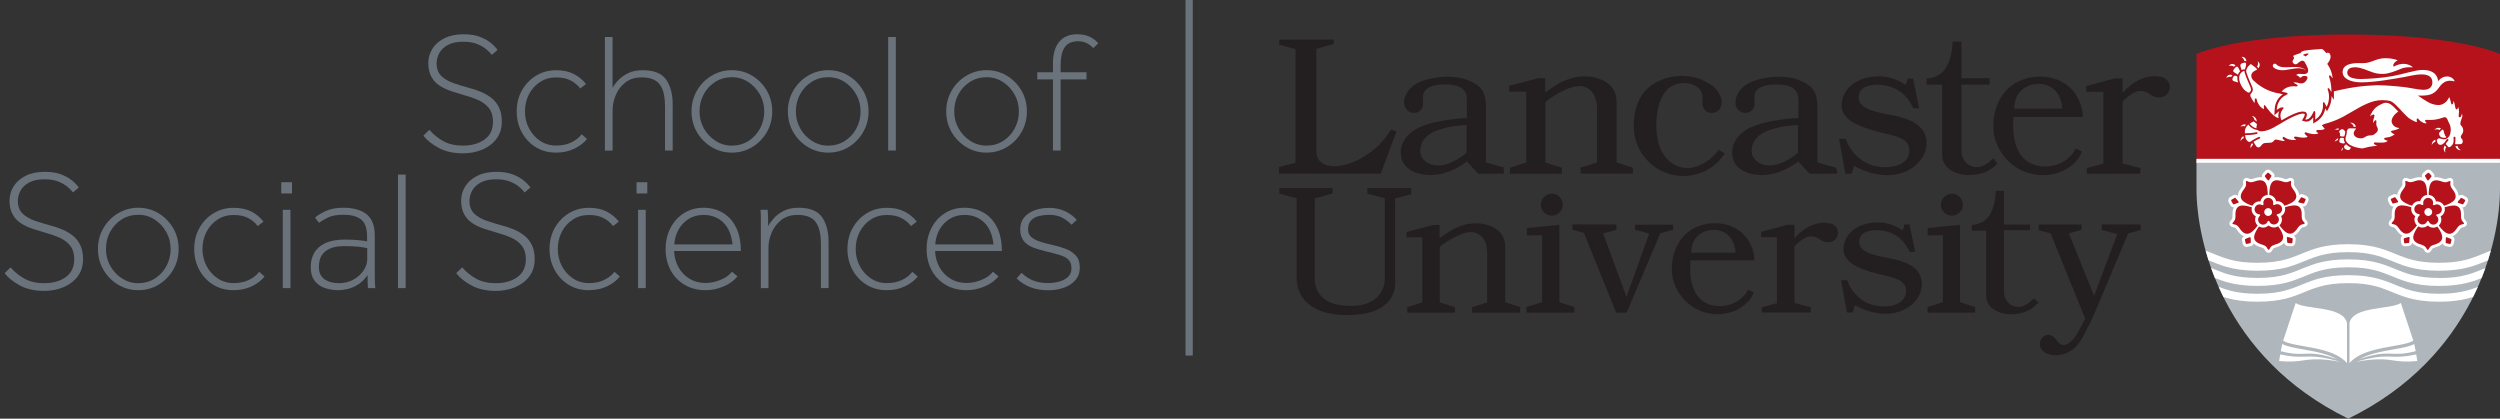 <?xml version="1.0" encoding="UTF-8"?>
<svg id="Layer_1" xmlns="http://www.w3.org/2000/svg" version="1.1" xmlns:xlink="http://www.w3.org/1999/xlink" viewBox="0 0 639.86 107.15">
  <rect x="0" y="0" width="639.86" height="107.15" fill="#333333" stroke="none"/>
  <!-- Generator: Adobe Illustrator 29.6.0, SVG Export Plug-In . SVG Version: 2.1.1 Build 207)  -->
  <defs>
    <style>
      .st0 {
        fill: #231f20;
      }

      .st1 {
        fill: #fff;
      }

      .st2 {
        fill: #b0b7bc;
      }

      .st3 {
        fill: #6a737b;
      }

      .st4, .st5 {
        fill: none;
      }

      .st6 {
        fill: #b5121b;
      }

      .st5 {
        stroke: #6a737b;
        stroke-width: 1.85px;
      }

      .st7 {
        clip-path: url(#clippath);
      }
    </style>
    <clipPath id="clippath">
      <rect class="st4" x="327.35" y="8.83" width="312.51" height="98.32"/>
    </clipPath>
  </defs>
  <line class="st5" x1="304.35" x2="304.35" y2="91"/>
  <path class="st3" d="M108.37,34.7l1.52-1.48c.99,1.16,2.18,2.13,3.57,2.9,1.39.77,3.06,1.15,5.01,1.15,2.24,0,4.08-.52,5.53-1.55,1.45-1.03,2.18-2.56,2.18-4.6,0-1.45-.36-2.61-1.07-3.49-.71-.87-1.63-1.55-2.77-2.05-1.13-.49-2.31-.9-3.53-1.22-1.1-.32-2.2-.66-3.29-1.02-1.09-.36-2.08-.83-2.96-1.39-.89-.57-1.6-1.32-2.13-2.27-.54-.94-.81-2.13-.81-3.55,0-1.34.36-2.56,1.07-3.68.71-1.12,1.74-2.01,3.09-2.68,1.35-.67,2.97-1,4.86-1,1.66,0,3.05.22,4.18.65,1.13.44,2.07.96,2.81,1.57.74.61,1.31,1.21,1.72,1.79l-1.48,1.26c-.35-.46-.83-.95-1.44-1.46-.61-.51-1.39-.95-2.33-1.33-.95-.38-2.13-.57-3.55-.57-1.6,0-2.9.27-3.9.81-1,.54-1.74,1.23-2.2,2.07-.46.84-.7,1.73-.7,2.66,0,1.39.41,2.48,1.22,3.25s1.85,1.37,3.12,1.81c1.26.44,2.55.83,3.86,1.18,1.02.26,2.03.6,3.03,1,1,.41,1.92.93,2.74,1.57.83.64,1.49,1.45,1.98,2.44.49.99.74,2.21.74,3.66,0,1.69-.44,3.13-1.33,4.34-.89,1.21-2.08,2.13-3.59,2.79-1.51.65-3.2.98-5.05.98-2.44,0-4.52-.47-6.25-1.42-1.73-.94-3.01-1.98-3.86-3.12Z"/>
  <g>
    <path class="st3" d="M148.85,34.35l1.39,1.22c-.81,1.02-1.91,1.85-3.29,2.51-1.38.65-2.93.98-4.64.98-1.95,0-3.67-.46-5.18-1.39-1.51-.93-2.7-2.19-3.57-3.79-.87-1.6-1.31-3.38-1.31-5.36s.44-3.8,1.33-5.38c.89-1.58,2.09-2.84,3.62-3.77,1.53-.93,3.23-1.39,5.12-1.39,1.77,0,3.27.31,4.51.94s2.29,1.49,3.16,2.59l-1.48,1.13c-.67-.87-1.5-1.56-2.5-2.07-1-.51-2.23-.76-3.68-.76-1.54,0-2.91.39-4.12,1.18s-2.15,1.84-2.83,3.16c-.68,1.32-1.02,2.78-1.02,4.38s.35,3.01,1.04,4.34c.7,1.32,1.65,2.38,2.85,3.18,1.21.8,2.56,1.2,4.07,1.2s2.74-.26,3.86-.78c1.12-.52,2.01-1.22,2.68-2.09Z"/>
    <path class="st3" d="M154.82,38.53V9.47h1.96v13.03c.32-.61.8-1.26,1.46-1.96.65-.7,1.49-1.3,2.51-1.81,1.02-.51,2.27-.76,3.75-.76,2.85,0,4.84.79,5.97,2.37,1.13,1.58,1.7,3.73,1.7,6.43v11.76h-1.96v-11.11c0-2-.23-3.56-.7-4.66-.47-1.1-1.14-1.87-2.03-2.31-.89-.44-1.97-.65-3.25-.65-1.68,0-3.08.44-4.18,1.31-1.1.87-1.93,1.95-2.46,3.25s-.8,2.58-.8,3.86v10.33h-1.96Z"/>
    <path class="st3" d="M187.32,39.06c-1.89,0-3.62-.47-5.19-1.42-1.57-.94-2.82-2.21-3.75-3.81-.93-1.6-1.39-3.37-1.39-5.32s.46-3.72,1.39-5.32c.93-1.6,2.18-2.87,3.75-3.81,1.57-.94,3.3-1.42,5.19-1.42s3.65.47,5.21,1.42c1.55.94,2.8,2.22,3.73,3.81.93,1.6,1.39,3.37,1.39,5.32s-.46,3.72-1.39,5.32c-.93,1.6-2.17,2.87-3.73,3.81-1.55.94-3.29,1.42-5.21,1.42ZM187.32,37.27c1.57,0,2.98-.39,4.23-1.18,1.25-.78,2.24-1.84,2.96-3.18.73-1.34,1.09-2.8,1.09-4.4s-.37-3.01-1.11-4.33-1.74-2.39-2.99-3.2c-1.25-.81-2.64-1.22-4.18-1.22s-2.98.39-4.23,1.18c-1.25.78-2.24,1.84-2.96,3.16-.73,1.32-1.09,2.8-1.09,4.42s.37,3.01,1.11,4.34c.74,1.32,1.74,2.39,3.01,3.2,1.26.81,2.65,1.22,4.16,1.22Z"/>
    <path class="st3" d="M211.98,39.06c-1.89,0-3.62-.47-5.19-1.42-1.57-.94-2.82-2.21-3.75-3.81-.93-1.6-1.39-3.37-1.39-5.32s.46-3.72,1.39-5.32c.93-1.6,2.18-2.87,3.75-3.81,1.57-.94,3.3-1.42,5.19-1.42s3.65.47,5.21,1.42c1.55.94,2.79,2.22,3.72,3.81.93,1.6,1.39,3.37,1.39,5.32s-.46,3.72-1.39,5.32c-.93,1.6-2.17,2.87-3.72,3.81-1.55.94-3.29,1.42-5.21,1.42ZM211.98,37.27c1.57,0,2.98-.39,4.23-1.18,1.25-.78,2.24-1.84,2.96-3.18.73-1.34,1.09-2.8,1.09-4.4s-.37-3.01-1.11-4.33c-.74-1.32-1.74-2.39-2.99-3.2-1.25-.81-2.64-1.22-4.18-1.22s-2.98.39-4.23,1.18c-1.25.78-2.24,1.84-2.96,3.16-.73,1.32-1.09,2.8-1.09,4.42s.37,3.01,1.11,4.34c.74,1.32,1.74,2.39,3.01,3.2,1.26.81,2.65,1.22,4.16,1.22Z"/>
    <path class="st3" d="M227.32,38.53V9.47h1.96v29.06h-1.96Z"/>
    <path class="st3" d="M252.5,39.06c-1.89,0-3.62-.47-5.18-1.42-1.57-.94-2.82-2.21-3.75-3.81-.93-1.6-1.39-3.37-1.39-5.32s.46-3.72,1.39-5.32c.93-1.6,2.18-2.87,3.75-3.81,1.57-.94,3.3-1.42,5.18-1.42s3.65.47,5.21,1.42c1.55.94,2.8,2.22,3.73,3.81.93,1.6,1.39,3.37,1.39,5.32s-.46,3.72-1.39,5.32c-.93,1.6-2.17,2.87-3.73,3.81-1.55.94-3.29,1.42-5.21,1.42ZM252.5,37.27c1.57,0,2.98-.39,4.23-1.18s2.24-1.84,2.96-3.18c.73-1.34,1.09-2.8,1.09-4.4s-.37-3.01-1.11-4.33c-.74-1.32-1.74-2.39-2.98-3.2-1.25-.81-2.64-1.22-4.18-1.22s-2.98.39-4.23,1.18-2.24,1.84-2.96,3.16c-.73,1.32-1.09,2.8-1.09,4.42s.37,3.01,1.11,4.34c.74,1.32,1.74,2.39,3.01,3.2,1.26.81,2.65,1.22,4.16,1.22Z"/>
    <path class="st3" d="M269.5,38.53v-18.21h-4.01v-1.83h4.01v-2.31c0-2.38.54-4.21,1.61-5.49,1.07-1.28,2.6-1.92,4.57-1.92,1.28,0,2.36.22,3.25.65.89.44,1.61.99,2.16,1.66l-1.26,1.22c-.61-.61-1.22-1.05-1.83-1.33-.61-.28-1.32-.41-2.13-.41s-1.6.17-2.27.52c-.67.35-1.19.98-1.57,1.9-.38.92-.57,2.24-.57,3.99v1.52h6.62v1.83h-6.62v18.21h-1.96Z"/>
  </g>
  <path class="st3" d="M1.19,69.91l1.52-1.48c.99,1.16,2.18,2.13,3.57,2.9,1.39.77,3.06,1.15,5.01,1.15,2.24,0,4.08-.52,5.53-1.55,1.45-1.03,2.18-2.56,2.18-4.6,0-1.45-.36-2.61-1.07-3.49-.71-.87-1.63-1.55-2.77-2.05-1.13-.49-2.31-.9-3.53-1.22-1.1-.32-2.2-.66-3.29-1.02-1.09-.36-2.08-.83-2.96-1.39-.89-.57-1.6-1.32-2.13-2.27-.54-.94-.81-2.13-.81-3.55,0-1.34.36-2.56,1.07-3.68.71-1.12,1.74-2.01,3.09-2.68,1.35-.67,2.97-1,4.86-1,1.66,0,3.05.22,4.18.65,1.13.44,2.07.96,2.81,1.57.74.61,1.31,1.21,1.72,1.79l-1.48,1.26c-.35-.46-.83-.95-1.44-1.46-.61-.51-1.39-.95-2.33-1.33-.95-.38-2.13-.57-3.55-.57-1.6,0-2.9.27-3.9.81-1,.54-1.74,1.23-2.2,2.07-.46.84-.7,1.73-.7,2.66,0,1.39.41,2.48,1.22,3.25s1.85,1.37,3.12,1.81c1.26.44,2.55.83,3.86,1.18,1.02.26,2.03.6,3.03,1,1,.41,1.92.93,2.74,1.57.83.64,1.49,1.45,1.98,2.44.49.99.74,2.21.74,3.66,0,1.69-.44,3.13-1.33,4.34s-2.08,2.13-3.59,2.79c-1.51.65-3.2.98-5.05.98-2.44,0-4.52-.47-6.25-1.42-1.73-.94-3.01-1.98-3.86-3.12Z"/>
  <g>
    <path class="st3" d="M35.39,74.27c-1.89,0-3.62-.47-5.18-1.42-1.57-.94-2.82-2.21-3.75-3.81-.93-1.6-1.39-3.37-1.39-5.32s.46-3.72,1.39-5.32c.93-1.6,2.18-2.87,3.75-3.81,1.57-.94,3.3-1.42,5.18-1.42s3.65.47,5.21,1.42c1.55.94,2.79,2.22,3.73,3.81.93,1.6,1.39,3.37,1.39,5.32s-.46,3.72-1.39,5.32c-.93,1.6-2.17,2.87-3.73,3.81-1.55.94-3.29,1.42-5.21,1.42ZM35.39,72.48c1.57,0,2.98-.39,4.23-1.18,1.25-.78,2.24-1.84,2.96-3.18.73-1.33,1.09-2.8,1.09-4.4s-.37-3.01-1.11-4.33-1.74-2.39-2.98-3.2c-1.25-.81-2.64-1.22-4.18-1.22s-2.98.39-4.23,1.18c-1.25.78-2.24,1.84-2.96,3.16-.73,1.32-1.09,2.8-1.09,4.42s.37,3.01,1.11,4.34c.74,1.32,1.74,2.39,3.01,3.2s2.65,1.22,4.16,1.22Z"/>
    <path class="st3" d="M66.32,69.56l1.39,1.22c-.81,1.02-1.91,1.85-3.29,2.51-1.38.65-2.93.98-4.64.98-1.95,0-3.68-.46-5.19-1.39-1.51-.93-2.7-2.19-3.57-3.79-.87-1.6-1.31-3.38-1.31-5.36s.44-3.8,1.33-5.38c.88-1.58,2.09-2.84,3.62-3.77,1.52-.93,3.23-1.39,5.12-1.39,1.77,0,3.27.31,4.51.94,1.23.62,2.29,1.49,3.16,2.59l-1.48,1.13c-.67-.87-1.5-1.56-2.5-2.07-1-.51-2.23-.76-3.68-.76-1.54,0-2.91.39-4.12,1.18-1.21.78-2.15,1.84-2.83,3.16-.68,1.32-1.02,2.78-1.02,4.38s.35,3.01,1.05,4.34c.7,1.32,1.65,2.38,2.85,3.18,1.21.8,2.56,1.2,4.07,1.2s2.74-.26,3.86-.79c1.12-.52,2.01-1.22,2.68-2.09Z"/>
    <path class="st3" d="M71.99,49.52v-2.88h2.74v2.88h-2.74ZM72.38,73.74v-20.04h1.96v20.04h-1.96Z"/>
    <path class="st3" d="M96.04,73.74h-1.87c-.03-.41-.05-.86-.07-1.37s-.02-1.17-.02-1.98c-.7,1.02-1.48,1.81-2.35,2.37-.87.57-1.76.96-2.66,1.18-.9.22-1.73.33-2.48.33-1.1,0-2.2-.17-3.29-.5-1.09-.33-1.99-.94-2.7-1.81-.71-.87-1.07-2.09-1.07-3.66,0-1.31.29-2.48.87-3.53s1.51-1.88,2.79-2.51c1.28-.62,2.96-.94,5.05-.94,1.22,0,2.31.04,3.27.13.96.09,1.77.19,2.44.31v-1.13c0-2.21-.52-3.7-1.57-4.49s-2.56-1.18-4.53-1.18c-1.66,0-2.97.24-3.94.72-.97.48-1.72.94-2.24,1.37l-1.04-1.35c.55-.52,1.44-1.07,2.68-1.66,1.23-.58,2.74-.87,4.51-.87,2.58,0,4.58.55,5.99,1.66,1.41,1.1,2.11,2.93,2.11,5.49v10.87c0,.51.01.95.04,1.33l.09,1.22ZM93.99,66.34v-2.83c-.61-.14-1.37-.27-2.29-.37-.91-.1-2.08-.15-3.51-.15s-2.66.18-3.53.54c-.87.36-1.53.82-1.98,1.37s-.74,1.13-.87,1.74c-.13.61-.2,1.16-.2,1.66,0,1.45.49,2.51,1.46,3.18.97.67,2.21,1,3.73,1,1.34,0,2.54-.3,3.62-.89,1.07-.59,1.94-1.36,2.59-2.31.65-.94.98-1.92.98-2.94Z"/>
    <path class="st3" d="M101.87,73.74v-29.06h1.96v29.06h-1.96Z"/>
    <path class="st3" d="M116.78,69.91l1.52-1.48c.99,1.16,2.18,2.13,3.57,2.9,1.39.77,3.06,1.15,5.01,1.15,2.24,0,4.08-.52,5.53-1.55,1.45-1.03,2.18-2.56,2.18-4.6,0-1.45-.36-2.61-1.07-3.49-.71-.87-1.63-1.55-2.77-2.05-1.13-.49-2.31-.9-3.53-1.22-1.1-.32-2.2-.66-3.29-1.02-1.09-.36-2.08-.83-2.96-1.39-.89-.57-1.6-1.32-2.13-2.27-.54-.94-.81-2.13-.81-3.55,0-1.34.36-2.56,1.07-3.68.71-1.12,1.74-2.01,3.09-2.68,1.35-.67,2.97-1,4.86-1,1.66,0,3.05.22,4.18.65,1.13.44,2.07.96,2.81,1.57.74.61,1.31,1.21,1.72,1.79l-1.48,1.26c-.35-.46-.83-.95-1.44-1.46-.61-.51-1.39-.95-2.33-1.33-.95-.38-2.13-.57-3.55-.57-1.6,0-2.9.27-3.9.81-1,.54-1.74,1.23-2.2,2.07-.46.84-.7,1.73-.7,2.66,0,1.39.41,2.48,1.22,3.25s1.85,1.37,3.12,1.81c1.26.44,2.55.83,3.86,1.18,1.02.26,2.03.6,3.03,1,1,.41,1.92.93,2.74,1.57.83.64,1.49,1.45,1.98,2.44.49.99.74,2.21.74,3.66,0,1.69-.44,3.13-1.33,4.34s-2.08,2.13-3.59,2.79c-1.51.65-3.2.98-5.05.98-2.44,0-4.52-.47-6.25-1.42-1.73-.94-3.01-1.98-3.86-3.12Z"/>
  </g>
  <g>
    <path class="st3" d="M157.25,69.56l1.39,1.22c-.81,1.02-1.91,1.85-3.29,2.51-1.38.65-2.93.98-4.64.98-1.95,0-3.67-.46-5.18-1.39-1.51-.93-2.7-2.19-3.57-3.79-.87-1.6-1.31-3.38-1.31-5.36s.44-3.8,1.33-5.38c.89-1.58,2.09-2.84,3.62-3.77,1.53-.93,3.23-1.39,5.12-1.39,1.77,0,3.27.31,4.51.94s2.29,1.49,3.16,2.59l-1.48,1.13c-.67-.87-1.5-1.56-2.5-2.07-1-.51-2.23-.76-3.68-.76-1.54,0-2.91.39-4.12,1.18s-2.15,1.84-2.83,3.16c-.68,1.32-1.02,2.78-1.02,4.38s.35,3.01,1.04,4.34c.7,1.32,1.65,2.38,2.85,3.18,1.21.8,2.56,1.2,4.07,1.2s2.74-.26,3.86-.79c1.12-.52,2.01-1.22,2.68-2.09Z"/>
    <path class="st3" d="M162.92,49.52v-2.88h2.75v2.88h-2.75ZM163.31,73.74v-20.04h1.96v20.04h-1.96Z"/>
    <path class="st3" d="M187.36,69.56l1.39,1.18c-.87,1.08-2.05,1.93-3.55,2.57s-3.03.96-4.6.96c-1.98,0-3.74-.44-5.29-1.33s-2.77-2.13-3.64-3.73c-.87-1.6-1.31-3.43-1.31-5.49,0-1.95.41-3.72,1.22-5.32.81-1.6,1.95-2.87,3.42-3.81,1.47-.94,3.14-1.42,5.03-1.42s3.47.42,4.92,1.26c1.45.84,2.59,2.08,3.42,3.73.83,1.64,1.24,3.67,1.24,6.08h-17.08c.06,1.51.43,2.88,1.11,4.12s1.62,2.22,2.81,2.96c1.19.74,2.57,1.11,4.14,1.11,1.25,0,2.52-.26,3.81-.79,1.29-.52,2.27-1.22,2.94-2.09ZM172.59,62.55h14.9c-.26-2.44-1.05-4.31-2.37-5.6-1.32-1.29-3.01-1.94-5.08-1.94-1.42,0-2.68.34-3.77,1.02-1.09.68-1.95,1.59-2.59,2.72-.64,1.13-1,2.4-1.09,3.79Z"/>
    <path class="st3" d="M194.73,73.74v-18.3c0-.52-.03-1.1-.09-1.74h1.83c.06.64.09,1.21.11,1.72s.02,1.33.02,2.46c.32-.61.8-1.28,1.44-2,.64-.73,1.48-1.36,2.53-1.9,1.04-.54,2.32-.81,3.83-.81,2.85,0,4.84.79,5.97,2.37,1.13,1.58,1.7,3.73,1.7,6.43v11.76h-1.96v-11.11c0-2-.23-3.56-.7-4.66-.46-1.1-1.14-1.87-2.03-2.31-.89-.44-1.97-.65-3.25-.65-1.69,0-3.08.44-4.18,1.31-1.1.87-1.92,1.95-2.46,3.25-.54,1.29-.81,2.58-.81,3.86v10.33h-1.96Z"/>
    <path class="st3" d="M233.5,69.56l1.39,1.22c-.81,1.02-1.91,1.85-3.29,2.51-1.38.65-2.93.98-4.64.98-1.95,0-3.67-.46-5.18-1.39-1.51-.93-2.7-2.19-3.57-3.79-.87-1.6-1.31-3.38-1.31-5.36s.44-3.8,1.33-5.38c.89-1.58,2.09-2.84,3.62-3.77,1.53-.93,3.23-1.39,5.12-1.39,1.77,0,3.27.31,4.51.94s2.29,1.49,3.16,2.59l-1.48,1.13c-.67-.87-1.5-1.56-2.5-2.07-1-.51-2.23-.76-3.68-.76-1.54,0-2.91.39-4.12,1.18s-2.15,1.84-2.83,3.16c-.68,1.32-1.02,2.78-1.02,4.38s.35,3.01,1.04,4.34c.7,1.32,1.65,2.38,2.85,3.18,1.21.8,2.56,1.2,4.07,1.2s2.74-.26,3.86-.79c1.12-.52,2.01-1.22,2.68-2.09Z"/>
  </g>
  <g>
    <path class="st3" d="M254.16,69.56l1.39,1.18c-.87,1.08-2.05,1.93-3.55,2.57s-3.03.96-4.6.96c-1.98,0-3.74-.44-5.29-1.33s-2.77-2.13-3.64-3.73c-.87-1.6-1.31-3.43-1.31-5.49,0-1.95.41-3.72,1.22-5.32.81-1.6,1.95-2.87,3.42-3.81,1.47-.94,3.14-1.42,5.03-1.42s3.47.42,4.92,1.26c1.45.84,2.59,2.08,3.42,3.73.83,1.64,1.24,3.67,1.24,6.08h-17.08c.06,1.51.43,2.88,1.11,4.12s1.62,2.22,2.81,2.96c1.19.74,2.57,1.11,4.14,1.11,1.25,0,2.52-.26,3.81-.79,1.29-.52,2.27-1.22,2.94-2.09ZM239.38,62.55h14.9c-.26-2.44-1.05-4.31-2.37-5.6-1.32-1.29-3.01-1.94-5.08-1.94-1.42,0-2.68.34-3.77,1.02-1.09.68-1.95,1.59-2.59,2.72-.64,1.13-1,2.4-1.09,3.79Z"/>
    <path class="st3" d="M260.21,71.22l1.26-1.39c.84.84,1.81,1.49,2.9,1.94s2.38.68,3.86.68c1.07,0,2.07-.14,2.98-.41s1.65-.69,2.2-1.24.83-1.25.83-2.09c0-.99-.25-1.74-.76-2.24-.51-.51-1.27-.92-2.29-1.22-1.02-.3-2.27-.63-3.75-.98-1.22-.29-2.3-.63-3.25-1.02-.94-.39-1.69-.95-2.24-1.68s-.83-1.7-.83-2.92.35-2.24,1.05-3.05c.7-.81,1.6-1.42,2.72-1.81s2.32-.59,3.6-.59c1.54,0,2.92.29,4.14.87,1.22.58,2.21,1.32,2.96,2.22l-1.35,1.22c-.7-.75-1.5-1.36-2.42-1.83-.91-.46-2.01-.7-3.29-.7-.84,0-1.68.09-2.51.28-.83.19-1.52.55-2.07,1.09-.55.54-.83,1.33-.83,2.38,0,.84.3,1.51.91,2,.61.49,1.39.89,2.35,1.18.96.29,1.95.55,2.96.78,1.1.23,2.19.54,3.27.94,1.07.39,1.97.96,2.68,1.7.71.74,1.07,1.78,1.07,3.12s-.39,2.44-1.18,3.31c-.78.87-1.79,1.51-3.01,1.92-1.22.41-2.48.61-3.79.61-1.86,0-3.46-.28-4.79-.83-1.34-.55-2.47-1.29-3.4-2.22Z"/>
  </g>
  <g class="st7">
    <path class="st2" d="M639.86,41.18v7.21c0,13.38-6.57,43-38.84,58.76-32.27-15.77-38.84-45.38-38.84-58.76v-7.21h77.68Z"/>
    <path class="st6" d="M601.02,8.84s25.35-.36,38.84,4.95v27.39h-77.68V13.79c13.49-5.32,38.84-4.95,38.84-4.95"/>
  </g>
  <path class="st1" d="M581.9,17.26c.33.27.72.47,1.11.57.39.11.78.14,1.15.14.75,0,1.45-.15,2.14-.27.69-.12,1.37-.24,2.06-.23.68,0,1.38.16,1.95.59-.52-.5-1.22-.76-1.93-.85-.71-.1-1.43-.07-2.13-.03-.7.03-1.39.07-2.04,0-.65-.07-1.23-.3-1.61-.72l-.05-.05c-.22-.18-.55-.15-.73.08-.18.23-.14.57.08.76h.02ZM599.58,37.75c-.26.32-.3.71-.29.96,0,.01,0,.02,0,.03.02-.04.04-.08.06-.12.09-.18.2-.32.31-.43-.05-.12-.08-.24-.08-.37,0-.03,0-.05,0-.08h0ZM600.18,36.52c-.14-.22-.3-.57-.3-1.01,0-.06,0-.13.01-.19h0c-.15-.02-.36-.04-.5-.04-.03,0-.05,0-.07,0h-.04s-.09,0-.12,0c-.07,0-.1,0-.16.06-.05.05-.11.17-.18.38-.04.12-.09.3-.09.46,0,.08.01.15.05.2.03.06.08.1.17.14.37.14.63.2.84.2h.04c.05,0,.14-.02.21-.05.06-.03.11-.08.13-.15h0ZM600.32,37.03c-.07.06-.13.12-.18.16-.03.02-.06.07-.1.11-.03.04-.06.09-.06.11-.01.04-.03.11-.03.19,0,.1.02.21.1.33.08.12.22.24.47.36.19.09.35.12.48.12.25,0,.41-.12.52-.27.09-.13.14-.28.17-.38-.44-.21-.86-.47-1.19-.81-.06,0-.13.04-.2.09h0ZM597.74,35.89c-.1.14-.17.28-.22.39.03-.02.06-.05.1-.08.26-.21.51-.29.72-.32.02-.09.04-.17.06-.23v-.04s.01,0,.01,0c.02-.07.05-.14.07-.21-.34.09-.58.28-.74.49h0ZM613.8,32.72c-.22-.04-.51-.11-.8-.28-.53-.32-.89-.93-.89-1.41,0-.51.3-1.17.74-1.65.32-.35.68-.63.98-.84,0,0-1.23-1.26-1.35-1.36-.4-.35-.83-.69-1.35-.83-.56-.15-1.08.02-1.59.28-.31.16-.64.31-.94.5-1.22.76-1.82,2.14-2.01,2.67.05-.04.11-.09.17-.13.19-.15.41-.3.56-.34.05-.01.1-.02.14-.02.1,0,.18.04.22.11.04.06.05.13.05.2,0,.11-.03.19-.03.2,0,0-.02.06-.06.17-.03.11-.08.27-.13.45-.07.3-.14.68-.17,1.06.24-.36.48-.62.49-.63,0,0,.02-.02.05-.05.03-.02.08-.05.14-.05.04,0,.09.02.13.05.03.03.05.06.06.1.01.04.01.09.01.14,0,.47-.1.94.14,1.37.21.37.34.68.15,1.1-.16.34-.53.66-.84.87-.19.13-.41.21-.7.24-.26.03-.67,0-1.04.12-.45.15-.82.51-1.28.61-.13.03-.28.04-.43.04-.53,0-1.17-.17-1.54-.58-.19-.21-.27-.44-.27-.66,0-.58.48-1.06.52-1.11l.02-.04s.03-.07.03-.1l-.02-.04s-.04-.02-.12-.02c-.05,0-.12,0-.2,0-.44,0-1.19-.02-1.19-.02-.01,0-.29,0-.5.17l-.02.03s-.04.05-.07.09c-.06.08-.12.19-.17.32-.08.21-.02.49-.09.86-.07.34-.26.75-.29,1.02,0,.05,0,.1,0,.15,0,.39.17.7.3.87.46.63,1.31,1.04,2.11,1.28.81.24,1.57.33,1.87.36.06,0,.1,0,.12,0,.11-.03,1.35-.36,1.79-.44.42-.08,1.48-.21,1.93-.26,0,0-.68-.34-.68-.34,0,0-.04-.02-.09-.06-.04-.04-.09-.1-.09-.19,0-.03,0-.07.02-.1.03-.06.08-.11.13-.13.05-.02.1-.03.15-.03.07,0,.12.01.13.01.02,0,.19.02.43.03.26.02.61.03.96.03.27,0,.54-.01.77-.04.55-.06.86-.31.99-.44-.03,0-.06-.01-.1-.02-.12-.03-.24-.06-.32-.09-.1-.04-.25-.12-.34-.17-.03-.02-.07-.05-.11-.09-.04-.04-.07-.1-.07-.17,0,0,0-.03,0-.03,0-.06.04-.09.07-.12.03-.03.07-.05.11-.06.07-.03.14-.04.15-.04,0,0,.21-.02.49-.07.28-.05.62-.12.88-.21.37-.14.8-.44,1-.58-.06-.02-.14-.06-.23-.1-.19-.09-.41-.21-.55-.35,0,0-.04-.04-.07-.08-.04-.05-.08-.11-.08-.19v-.06s.07-.07.1-.09c.04-.02.07-.04.11-.05.07-.02.14-.03.14-.03,0,0,.06-.01.16-.03.1-.02.23-.05.39-.09.3-.08.67-.19.93-.32.15-.08.25-.16.28-.23,0,0-.02,0-.04,0-.06-.01-.16-.03-.27-.05h0ZM629.93,35.4c-.07-.1-.1-.22-.1-.36,0-.3.19-.53.35-.77.02-.03.04-.06.06-.09.14-.24.21-.5.21-.79,0-.39-.13-.89-.64-1.39-.01-.01-.1-.12-.1-.39,0-.21.05-.5.21-.93.15-.38.31-.72.31-1.07,0-.17-.04-.34-.13-.52-.07.29-.15.93-.56.92-.3-.01-.28-.38-.25-.59,0-.05.02-.11.03-.2.02-.17.04-.4.04-.66,0-.37-.05-.81-.2-1.2-.07.27-.13.46-.23.56-.04.04-.1.07-.17.07-.09,0-.16-.05-.2-.11-.05-.06-.08-.13-.1-.2-.04-.13-.06-.26-.06-.27,0,0-.06-.32-.14-.69-.07-.34-.18-.73-.27-.93-.02.13-.05.28-.08.42-.05.19-.08.47-.31.51-.16.03-.22-.13-.24-.25-.04-.17-.07-.34-.11-.5-.07-.26-.16-.58-.25-.82-.05-.14-.11-.24-.16-.28-.01.03-.03.06-.05.11-.05.1-.12.24-.22.39-.19.31-.46.67-.81.93-.69.52-1.24.58-1.69.58-.7,0-1.85-.23-2.86-.88-.57-.37-1.57-.95-2.18-1.42l-.17-.13h.21c.21.02.44.02.66.02.98,0,2.03-.11,2.74-.46.87-.43,1.3-.97,1.7-1.51.4-.54.78-1.1,1.53-1.51.46-.25.95-.33,1.39-.33.53,0,.97.11,1.17.18-.18-.68-.99-1.28-1.97-1.28-.7,0-1.49.3-2.2,1.09l-.11.13v-.17s0-.03,0-.03c0-.02,0-.05,0-.08,0-.07-.02-.18-.06-.31-.06-.25-.19-.59-.43-.93-.48-.67-1.44-1.36-3.37-1.36-.15,0-.31,0-.47.01-1.57.08-4.54,1.03-7.25,1.55-2.65.51-6.58.76-8.26.76-.63,0-1.26-.06-1.8-.19-.54-.13-1-.34-1.28-.65-.19-.21-.3-.47-.3-.78,0-.61.33-.97.74-1.16.42-.19.93-.23,1.33-.23,1.29,0,3.07.8,4.5,1.32,1.01.37,2.01.38,2.56.38,1.48,0,3.36-.79,4.31-1.18.74-.31,1.38-.53,2.5-.53.26,0,.55.01.87.04-.4-.44-1.28-.9-2.42-.9-.73,0-1.57.19-2.46.69l-.06.03-.03-.06c-.04-.08-.06-.17-.06-.26,0-.24.12-.5.34-.74.19-.21.47-.41.81-.54-.22-.12-.58-.25-1.04-.35-.55-.13-1.25-.22-2.01-.22-.08,0-.17,0-.25,0-1.24.03-2.07.35-2.89.66-.82.31-1.62.61-2.79.61-.1,0-.21,0-.32,0-.24-.01-.47-.02-.71-.02-1.12,0-2.16.13-2.9.49-.75.36-1.2.93-1.2,1.83,0,.77.45,1.42,1.28,1.88.83.46,2.03.73,3.5.73.03,0,.06,0,.09,0,3.72-.03,8.19-.9,10.9-1.36.9-.15,2.81-.67,4.43-.67.74,0,1.43.11,1.94.41.51.31.83.83.83,1.61,0,.39-.09.87-.43,1.26-.33.38-.92.66-1.86.66-1.1,0-2.36-.32-3.85-.54l-.12-.02c-.32-.05-.65-.09-1.01-.14-2.2-.26-5.03-.47-6.63-.47-.15,0-.3,0-.42,0-1.22.04-3.56.18-5.77.53-2.29.36-4.44.87-5.11,1.03v.08l-.02,2.1-.59-.95s0,.08,0,.12c0,.89-.19,1.64-.36,2.11-.1.27-.19.48-.25.61-.02.05-.04.08-.06.12l-.49.93-.44-.75c-.15.9-.53,1.72-1.12,2.4-.13.15-.43.43-.74.68-.02.02-.05.04-.07.06-.11.08-.2.14-.27.18l-.89.54v-1.58c-.18.25-.36.45-.56.62-.38.32-.78.49-1.2.49-.14,0-.27-.02-.4-.06l-.74-.23.4-.64c.03-.06.1-.16.16-.3.15-.31.18-.51.18-.62,0-.03,0-.09-.03-.11-.05-.04-.19-.09-.43-.09-.1,0-.21,0-.31.02-.46.05-1.36.3-3.03,1.15-.87.45-1.7.94-2.53,1.45-.53.33-1.06.63-1.61.92-.79.42-1.61.78-2.5.93-.24.04-.49.06-.73.06-.38,0-.71-.1-.93-.35-.38-.02-.73-.13-1.04-.28-.35-.17-.64-.4-.88-.62-.18-.17-.32-.33-.43-.47-.43.38-.81.89-.86,1.51-.01.15-.02.31-.02.47,0,.08,0,.16,0,.24.08,0,.16,0,.23,0,1.72,0,2.67-.27,2.72-.28h.06c.1-.01.19.06.22.15v.07c0,.1-.05.19-.15.22-.02,0-1.01.3-2.84.3-.06,0-.13,0-.2,0,.06.48.17.94.38,1.25.26.4.65.52.81.52,0,0,.05,0,.05,0,1.4-.97,2.31-1.29,2.33-1.3.02,0,.05-.01.07-.01.1,0,.18.06.22.16,0,.02.01.05.01.07,0,.09-.06.18-.17.22l-.04.02s-.09.04-.17.07c-.15.06-.37.17-.66.32-.18.1-.39.22-.62.36,0,.01-.02.03-.02.06,0,.04.01.09.07.17.2.3.42.7.57.91.11.16.32.34.57.34.24,0,.54-.15.88-.64.22-.27.47-.49,1-.5l1.26-.07h.02s.03,0,.06-.01c.06,0,.13-.03.21-.06.17-.06.37-.17.5-.36.09-.13.17-.22.27-.28.1-.06.21-.09.33-.09.21,0,.47.07.84.16.54.13.96.22,1.23.22.09,0,.16-.01.21-.03-.04-.04-.09-.09-.15-.14-.12-.11-.26-.25-.35-.38-.06-.09-.11-.18-.11-.27,0-.05.02-.1.05-.14.08-.08.16-.11.24-.11.09,0,.15.04.21.08.05.04.1.08.12.1.52.39,1.51.63,2.3.63.22,0,.43-.02.61-.06-.13-.08-.33-.21-.46-.35-.07-.08-.13-.16-.13-.25,0-.06.02-.11.07-.15.07-.06.16-.06.25-.07.24,0,.55.07.55.07,0,0,.05.01.14.03.09.02.22.04.37.07.3.05.7.1,1.08.1.42,0,.81-.06,1.03-.23-.4-.37-.68-.66-.68-.66-.01-.01-.1-.09-.1-.22,0-.06.02-.12.06-.17.05-.07.14-.09.21-.09.16,0,.31.09.33.1,0,0,.07.03.17.06.11.04.27.08.46.13.37.1.86.19,1.32.19.39,0,.75-.08,1.01-.26-.31-.13-.48-.3-.49-.31,0,0-.07-.08-.08-.21,0-.04.01-.09.03-.14.04-.07.1-.11.16-.13.06-.02.13-.03.18-.03.04,0,.07,0,.09,0,.14.01.28.02.4.02.75,0,1.17-.21,1.31-.3l-.76-.93c.09-.04.3-.15.32-.16.09-.04.22-.13.36-.17.29-.07.7-.19,1.2-.34,1-.32,2.34-.83,3.72-1.58,2.7-1.49,5.35-3.33,7.99-3.96.65-.15,1.3-.21,1.91-.21.72,0,1.38.08,1.87.18.47.1,1.04.54,1.63,1.1.59.56,1.2,1.23,1.73,1.81.62.66,1.14,1.15,1.36,1.34.07.07.11.1.11.1,0,0,.08.06.21.15.14.09.33.22.55.35.42.25.94.51,1.4.6-.02-.15-.24-1.13.2-.93.18.08.28.27.42.4.17.17.36.32.56.45.32.22.68.39.99.39.1,0,.2-.03.3-.07-.2-.24-.35-.43-.35-.43,0,0-.06-.07-.06-.16,0-.06.04-.13.11-.17.07-.04.18-.06.34-.06.06,0,.12,0,.19,0,.13,0,.34.02.59.02.46,0,1.06-.03,1.6-.12.74-.13,1.39-.35,1.67-.45.09-.03.14-.05.14-.05,0,0,.19-.08.41-.08.11,0,.23.02.34.09.15.1.26.28.34.46.08.18.15.36.2.47.24.52.66,1.14.66,2.15,0,.15,0,.3-.03.47-.03.27-.1.85-.39,1.26-.49.69-.99.73-1.04.73-.02,0-.11.02-.26.02-.09,0-.19,0-.31-.03-.35-.06-.69-.21-.95-.21-.08,0-.15.01-.21.05-.29.14-.36.35-.36.55,0,.23.11.45.15.53v.02s.02.03.03.06c.02.05.06.12.12.18.12.13.3.27.61.27.03,0,.07,0,.1,0,.24-.02.47-.17.66-.33.19-.16.32-.33.38-.4l.02-.03.45-.63s.02-.03.05-.06c.03-.03.09-.06.16-.06.03,0,.07,0,.11.03.08.04.11.13.11.19,0,.05-.01.09-.02.12-.01.03-.02.06-.04.08,0,.01-.04.06-.1.13-.05.07-.13.15-.2.24-.14.17-.28.34-.28.35v.02s-.03.05-.03.08c0,.05.02.12.11.21.13.12.25.25.36.39.09.11.16.23.3.27.3.09.59-.27.77-.46.14-.15.29-.34.35-.53.1-.29.12-.61.12-.86,0-.15,0-.28-.02-.37,0-.09-.02-.14-.02-.14,0,0,0-.03,0-.07,0-.04,0-.09.04-.14.03-.05.09-.09.17-.1h.05c.11,0,.18.06.21.12.03.06.03.1.03.11,0,0,0,.09,0,.23,0,.17,0,.42-.01.66-.01.24-.03.45-.07.58-.01.03-.01.06-.01.08,0,.04.01.06.03.07.02.02.04.03.07.05.06.02.13.03.15.02,0,0,1.08-.03,1.09-.03h.02s.18,0,.31-.09c.12-.08.25-.22.28-.51,0-.06,0-.11,0-.17,0-.23-.06-.37-.14-.47-.08-.11-.18-.18-.26-.3h0ZM598.9,34.65s0,.05,0,.07c.01.06.02.09.08.12.06.03.19.07.41.09.11.01.2.02.29.02.14,0,.24-.02.32-.04.02-.07.04-.15.07-.22.05-.15.1-.31.13-.44.03-.14.03-.26.03-.39,0-.08,0-.17.02-.25-.15-.15-.4-.37-.5-.46-.07-.06-.17-.11-.28-.11-.08,0-.18.03-.3.11-.12.08-.25.17-.34.26-.09.09-.14.18-.14.27,0,.06.02.12.07.19.15.22.17.41.17.56,0,.08,0,.15,0,.21h0ZM598.41,32.89c-.38,0-.69.17-.87.3.04,0,.08-.01.13-.02.07,0,.13,0,.19,0,.21,0,.38.04.52.09.1-.13.22-.24.33-.33-.1-.03-.21-.04-.3-.04h0ZM576.42,36.61c-.32.31-.41.66-.41.97,0,.17.03.32.06.43,0-.04.02-.08.03-.13.12-.41.37-.68.58-.84-.06-.09-.12-.19-.17-.27-.04-.06-.06-.11-.09-.16h0ZM629.05,37.5h0s-.02-.11-.02-.11h-.39s0,.01,0,.01h-.01s-.1,0-.18-.02c.13.46.37.72.62.87.27.17.57.2.78.2.02,0,.03,0,.05,0-.04-.02-.07-.04-.12-.06-.54-.29-.69-.7-.73-.9h0ZM625.83,37.38s-.09-.09-.12-.14c-.19.3-.26.58-.26.82,0,.46.25.81.44,1-.01-.04-.02-.08-.03-.13-.04-.15-.05-.29-.05-.42,0-.36.13-.61.22-.73h0s.08-.11.08-.11c-.01-.02-.02-.03-.03-.04-.07-.09-.16-.18-.24-.25h0ZM602.4,32.44c.1,0,.19,0,.28,0,.07,0,.13,0,.18,0h.02s.08,0,.12.01c-.14-.43-.37-.69-.61-.84-.26-.17-.54-.21-.77-.21-.06,0-.12,0-.17.01.04.01.08.03.12.05.56.25.74.65.79.84h0s.03.14.03.14h0ZM622.57,36.36c-.15.27-.19.56-.19.76v.02s.04-.07.06-.12c.29-.51.67-.67.88-.71-.01-.07-.02-.15-.02-.23,0-.1.01-.2.04-.31,0,0,0-.02.01-.03-.41.14-.64.37-.78.62h0ZM624.25,34.21c0,.27.18.58.35.77.12.14.3.17.47.22.19.04.38.09.58.08.16,0,.57-.08.4-.29-.09-.11-.19-.2-.25-.34-.07-.15-.13-.3-.19-.46-.08-.22-.13-.44-.17-.67-.01-.07-.04-.17-.09-.24-.05-.08-.11-.13-.17-.12-.05,0-.13.03-.23.13-.36.39-.45.46-.58.62-.08.09-.11.19-.12.31h0ZM624.33,33.25l.03.02c.07-.07.15-.16.27-.28.04-.05.09-.09.14-.13-.24-.11-.46-.15-.65-.15-.34,0-.62.14-.82.29-.1.08-.19.17-.25.24.04-.02.08-.03.12-.05.21-.07.39-.1.54-.1.29,0,.5.09.61.16h0ZM576.96,29.88c-.23-.14-.47-.2-.64-.22.03.02.07.05.11.08.46.34.56.73.58.95.03,0,.06.02.07.02l.04.02h0s.03.03.03.03h0s.23.17.46.36c-.04-.68-.33-1.04-.65-1.24h0ZM574.5,31.84c-.36,0-.64.15-.84.32-.11.09-.2.19-.26.27.04-.02.08-.03.12-.05.2-.08.4-.11.57-.11.16,0,.31.03.43.06.09-.14.21-.28.34-.43-.13-.03-.25-.05-.36-.05h0ZM577.66,31.97h0s0-.06,0-.06c0-.06-.02-.18-.18-.31-.14-.12-.29-.24-.4-.33-.1-.08-.17-.13-.19-.15h-.01s-.04-.01-.07-.01c-.05,0-.13.01-.21.07-.02.01-.05.03-.1.05-.05.03-.12.06-.19.11-.15.08-.33.19-.53.33.03.04.07.09.11.13.24.28.6.62,1.04.84.19.09.4.16.62.2-.02-.09-.03-.17-.03-.25,0-.34.12-.6.13-.62h0ZM574.94,18.5c.21.74.92,2.42,1.27,3.21.11.25.18.41.19.43,0,0,.19.38.19.81,0,.2-.04.41-.17.6-.17.25-.32.43-.32.44h0s0,0,0,0h0s-.02.02-.02.02c-.01.02-.03.05-.05.08-.04.07-.07.18-.07.32s.03.29.14.48c0,0,.13.24.29.51.16.27.34.58.45.72.04.05.08.11.11.15.03.04.07.07.08.07v-.03s.04-.13.04-.26c0-.02,0-.05,0-.07v-.04c0-.17.02-.39.03-.53,0-.14.13-.23.24-.23.09,0,.19.06.22.17.03.12.07.35.15.57h0s0,.02.02.07c.02.04.04.11.08.19.07.16.18.37.33.6.28.44.71.92,1.3,1.16,0-.07,0-.14,0-.2,0-.28-.02-.5-.02-.57,0-.01,0-.04,0-.06,0-.03,0-.07.02-.11.01-.04.06-.09.12-.09h.01s.08.02.12.04c.03.02.06.05.09.08.03.03.05.06.07.09h0l.02.03s.03.05.09.13.14.2.24.34c.21.28.5.66.84,1.05.62.7,1.42,1.41,2.15,1.56-.04-.2-.07-.4-.07-.6,0-.4.08-.8.24-1.18-.08.06-.15.12-.21.17l-1.03.86.05-1.33c.06-1.35.5-2.46,1.3-3.32.25-.26.52-.49.82-.69-.11-.03-.22-.05-.31-.07-.06-.01-.1-.03-.14-.04l-.29-.08c-1.76-.25-4.34-1.02-6.76-3.32-.29-.26-.59-.73-.59-1.24,0-.27.08-.54.29-.8.21-.25.53-.48,1.01-.66h0s0,0,0,0h0s.02,0,.02,0l.06-.03s.08-.07.08-.13c0-.08-.07-.25-.39-.49-.39-.31-.68-.52-.87-.66-.19-.14-.28-.2-.28-.2h0s0,0,0,0h-.02s-.1.01-.23.13c-.22.21-.97.84-.97,1.63,0,.11.01.23.05.35h0ZM589.68,14.18c.14.06.28.15.4.24,0,0,.04.03.04.03l.04-.03s.17-.15.34-.29c.07-.07.37-.26.36-.37-.03-.19-.86.03-.98.07-.12.04-.21.07-.28.11-.03.02-.06.03-.08.05l-.03.03c-.12.11.15.15.2.17h0ZM586.77,15.72v-.03c0-.12.11-.31.17-.41.1-.16.3-.33.21-.54-.05-.13-.2-.19-.2-.34,0-.07.04-.14.12-.19.08-.06.19-.11.3-.14.34-.1,1.4-.48,1.4-.48.1-.1.13-.19.26-.3.13-.11.35-.23.78-.32,1.1-.23,4.11-.42,4.4-.44.09,0,.21.06.33.15.19.14.39.37.55.55.08.09.14.17.19.23.05.06.07.1.07.1l.04.06.05-.05s.05-.03.11-.05c.06-.02.15-.03.23-.03.13,0,.26.03.38.12.12.09.23.24.29.49.03.13.05.25.05.38,0,.73-.49,1.45-.82,1.83l-.03.04.03.04c1.13,1.65,1.33,3.18,1.33,3.67-.14-.2-.36-.52-.36-.52,0,0-.03-.05-.08-.1-.05-.05-.11-.11-.19-.14-.03,0-.06-.01-.08-.01-.06,0-.11.02-.15.06-.04.04-.06.1-.06.17,0,.06.02.13.05.21.5,1.42.58,2.95.58,3.78,0,.03,0,.05,0,.07-.19-.31-.49-.78-.49-.78-.09-.16-.19-.24-.3-.24-.06,0-.11.03-.14.07-.03.04-.05.1-.05.15,0,.04,0,.08.02.11.25.67.34,1.31.34,1.89,0,.78-.16,1.45-.33,1.92-.08.24-.16.42-.22.55-.02.04-.03.07-.05.1-.04-.07-.09-.16-.15-.26-.12-.2-.25-.46-.33-.65-.04-.09-.08-.16-.12-.21-.05-.05-.1-.08-.16-.08-.06,0-.12.04-.15.09-.03.05-.05.12-.05.2,0,.03,0,.06,0,.09.01.15.02.29.02.43,0,1.33-.52,2.26-1.04,2.85-.26.3-.52.51-.72.65-.09.07-.17.12-.23.15,0-.35,0-1.45,0-1.87,0-.08-.02-.16-.06-.22-.04-.06-.09-.1-.17-.1-.04,0-.09.02-.12.05-.03.03-.06.07-.08.13-.37.87-.75,1.37-1.08,1.65-.33.28-.61.35-.82.35-.1,0-.18-.02-.23-.03.03-.08.11-.2.19-.36.12-.25.24-.57.24-.87,0-.21-.06-.41-.23-.56-.17-.15-.43-.23-.82-.23-.12,0-.24,0-.38.02-.9.1-2.17.67-3.23,1.21-.88.46-1.61.89-1.83,1.02-.21-.44-.29-.85-.29-1.2,0-.52.16-.94.33-1.23.08-.15.16-.26.22-.33.03-.04.06-.07.07-.09l.03-.03s.03-.04.07-.08c.03-.05.07-.11.07-.19,0-.05-.02-.1-.07-.14-.05-.04-.11-.05-.19-.05-.45.05-.8.21-1.05.37-.18.11-.32.23-.42.32.06-1.42.59-2.35,1.14-2.94.57-.61,1.17-.86,1.32-.92.12-.05.19-.09.24-.15.05-.05.07-.11.07-.16,0-.03,0-.06-.01-.08-.01-.05-.04-.08-.08-.1-.09-.06-.21-.08-.23-.08,0,0-.32-.07-.65-.14-.16-.04-.33-.07-.45-.1-.04-.01-.08-.02-.11-.03.95-1.19,2.3-1.37,3.04-1.37.17,0,.3,0,.39.02.05,0,.08,0,.11.01.02,0,.04,0,.04,0,.06,0,.1.01.15.01.12,0,.21-.02.27-.07s.1-.11.1-.17c0-.09-.05-.13-.09-.17-.04-.03-.07-.05-.07-.05,0,0-.03-.01-.03-.01-.05-.03-.2-.11-.54-.3-.12-.07-.19-.12-.23-.17-.04-.04-.04-.07-.04-.09v-.03c.07,0,.23.01.4.03.22.02.48.04.58.07.35.13.65.18.91.19.5,0,.85-.2,1.09-.44.24-.24.37-.51.44-.64.07-.12.1-.24.1-.35,0-.21-.12-.39-.3-.43-.1-.02-.28-.06-.49-.06-.23,0-.5.05-.7.26-.15.15-.26.18-.33.18-.05,0-.08-.01-.11-.02l-.03-.02s-.46-.43-.46-.43c-.19-.05-.3-.1-.36-.14-.06-.04-.07-.07-.07-.08l.02-.04s.05-.04.07-.05c.25-.15.4-.19.59-.19.23,0,.53.05,1.07.05.09,0,.19,0,.29,0,.4-.01.65-.14.8-.33.15-.18.19-.41.19-.6,0-.25-.07-.46-.07-.46,0,0-.28-.78-.82-1.67-.15-.25-.36-.36-.58-.35-.3,0-.59.17-.82.34-.22.16-.37.32-.38.34-.2.17-.39.24-.56.24-.2,0-.38-.09-.53-.23-.14-.14-.24-.32-.26-.5h0ZM578.01,17.47c.26-.34.35-.64.35-.88,0-.28-.12-.5-.26-.67-.08-.1-.17-.17-.25-.23.01.05.03.12.04.19.02.12.04.23.04.34,0,.42-.17.69-.27.81.12.1.26.25.35.44h0ZM573.43,16.96c.05.16.09.32.14.48.01.04.18.5.17.5.02-.01.04-.03.07-.04,0,0,.01,0,.01,0,.17-.09.33-.14.49-.14.08,0,.15.02.22.04.05-.13.12-.31.18-.5.07-.21.14-.42.15-.53,0-.07.02-.17.02-.26,0-.13-.02-.26-.07-.35-.05-.09-.13-.15-.28-.15-.06,0-.14.01-.23.04-.27.07-.64.16-.81.41-.11.15-.08.34-.06.51h0ZM574.41,15.58s.07,0,.11,0c.19,0,.34.06.44.13-.05-.49-.23-.77-.44-.94-.23-.18-.51-.22-.72-.22-.05,0-.1,0-.14,0,.05.03.1.07.16.12.43.33.55.69.58.91h0ZM572.65,19.77s0-.09.01-.14c0-.06-.4-.22-.46-.23-.16-.04-.36-.02-.48.11-.13.15-.35.5-.35.79,0,.11.03.21.1.3.07.09.19.17.38.22.34.1.68.2.97.29-.12-.37-.19-.76-.19-1.13,0-.07,0-.14,0-.21h0ZM574.62,23.17c.49.4.78.55.95.54.11,0,.18-.05.27-.14.06-.07.13-.17.2-.28.06-.1.09-.23.09-.36,0-.24-.09-.51-.14-.62h0c-.05-.12-1.19-2.68-1.48-3.71-.04-.14-.04-.3-.06-.37l-.03-.04s-.04-.02-.08-.02c-.08,0-.2.04-.31.1-.69.42-.94,1.03-.94,1.7,0,1.25.9,2.68,1.53,3.19h0ZM573.6,35.43c-.11.24-.14.49-.14.67,0,.02,0,.03,0,.04.02-.03.04-.07.06-.12.21-.38.51-.58.76-.68-.04-.17-.08-.34-.1-.5-.3.16-.47.37-.58.59h0ZM571.68,17.87s-.05.08-.05.08h0s0,0,0,0h0s-.02.05-.02.05c-.01.04-.03.09-.03.15,0,.1.04.22.21.33.22.13.64.4.99.63.12-.33.31-.62.57-.87l-.54-1.02h0s0,0,0,0v-.02s-.06-.06-.06-.06c-.04-.05-.1-.09-.19-.09-.06,0-.15.03-.27.11-.32.24-.53.57-.62.71h0ZM571.4,19.21c-.21-.06-.39-.09-.54-.09-.42,0-.68.19-.84.41-.12.15-.18.32-.22.44.05-.03.1-.07.17-.11.3-.18.57-.23.78-.23.15,0,.27.03.35.05.12-.25.26-.42.3-.46,0,0,0,0,0,0h0ZM570.62,16.83c-.07.01-.14.03-.2.04.05-.07.13-.16.23-.24.16-.14.39-.26.67-.26.24,0,.53.09.87.35-.05.03-.1.06-.15.1-.1.08-.2.17-.28.25-.12-.1-.39-.27-.81-.27-.1,0-.21.01-.33.03h0Z"/>
  <path class="st1" d="M614.47,77.56c-2.7,1.74-12.13.71-13.13,5.1v10.26c3.72-4.41,13.64-3.98,16.34-5.73l-3.2-9.64h0ZM587.56,77.56l-3.2,9.64c2.7,1.75,12.62,1.32,16.34,5.73v-10.26c-1-4.39-10.44-3.36-13.13-5.1h0ZM589.96,91.28c-1.57.06-3.21.11-6.35-.56-.11.55-.2,1.11-.28,1.68,3.07.29,4.63.07,6.12-.15,1.57-.23,3.2-.47,6.51-.11,1.29.14,2.27.31,3.02.49-.67-.24-1.54-.48-2.7-.75-3.15-.71-4.69-.65-6.32-.6h0ZM603.8,91.97c.61-.24,1.36-.49,2.29-.74,3.09-.84,4.67-.77,6.19-.7,1.48.06,3.02.12,6-.65-.11-.62-.24-1.23-.37-1.83,0,0,0,0,0,0-1.16.65-3.1.99-5.32,1.38-2.91.51-6.36,1.13-8.78,2.56h0ZM618.42,90.72c-3.14.67-4.77.62-6.35.56-1.63-.06-3.17-.11-6.33.6-1.16.26-2.03.51-2.7.75.75-.18,1.73-.35,3.02-.49,3.31-.36,4.94-.12,6.51.11,1.5.22,3.05.45,6.13.15-.08-.57-.17-1.13-.28-1.68h0ZM583.76,89.87c.11-.62.23-1.23.37-1.83h0c1.16.64,3.1.98,5.32,1.38,2.91.51,6.36,1.13,8.78,2.56-.61-.24-1.36-.49-2.29-.74-3.09-.84-4.67-.77-6.19-.7-1.48.06-3.02.12-6-.65h0Z"/>
  <path class="st1" d="M570.42,51.82l.45.76c.18.3.51.49.86.49h.02c-.2.39-.34.9-.36,1.56,0,.12,0,.24,0,.38,0,.32,0,.81-.11,1.02-.05.09-.14.19-.23.29-.21.23-.56.62-.39,1.15h0c.17.53.68.64.99.7.13.03.26.06.35.1.22.1.5.49.69.76.08.11.15.21.22.3.45.57.92.95,1.42,1.14-.38.2-.59.64-.5,1.08l.19.86c.1.46.51.79.97.79.07,0,.14,0,.21-.02l.87-.19c.37-.08.64-.35.74-.69.33.34.79.62,1.37.83.11.04.23.08.36.12.31.1.77.24.93.42.07.08.14.19.2.31.16.27.42.72.97.73h0s0,0,0,0h0s0,0,0,0c.55,0,.82-.45.97-.73.06-.11.13-.23.2-.31.16-.18.63-.32.93-.42.13-.04.25-.08.36-.12.67-.25,1.18-.58,1.52-1,.03.16.1.32.21.45.17.21.41.33.67.36l.88.09s.07,0,.1,0c.51,0,.94-.38.99-.89l.09-.88c.03-.26-.05-.52-.22-.73-.06-.07-.13-.14-.21-.19.43-.21.83-.56,1.22-1.05.07-.09.14-.2.22-.3.19-.26.47-.66.69-.76.1-.04.23-.07.35-.1.31-.06.82-.17.99-.7h-.02s0,0,0,0h.02c.17-.52-.18-.91-.39-1.14-.09-.1-.18-.2-.23-.29-.12-.21-.12-.7-.11-1.02,0-.13,0-.26,0-.38-.03-.78-.21-1.34-.47-1.76.04,0,.08,0,.13,0,.39,0,.75-.23.91-.59l.36-.81c.11-.24.11-.51.02-.76-.1-.25-.28-.44-.52-.55l-.81-.36c-.13-.06-.26-.08-.4-.08-.22,0-.43.07-.61.2-.07-.47-.28-.97-.62-1.48-.07-.1-.14-.2-.22-.3-.19-.26-.48-.65-.51-.89-.01-.1,0-.24.02-.37.03-.31.09-.83-.36-1.16l-.07.09h0s.07-.09.07-.09c-.16-.11-.34-.17-.54-.17-.25,0-.47.09-.67.19-.12.05-.24.11-.34.13-.03,0-.06,0-.1,0-.26,0-.61-.12-.9-.22-.13-.04-.24-.08-.36-.11-.4-.11-.78-.17-1.13-.17-.2,0-.44.02-.69.09.07-.15.11-.32.1-.49-.01-.27-.13-.51-.33-.69l-.66-.59c-.18-.16-.42-.25-.66-.25-.28,0-.55.12-.74.33l-.59.66c-.25.28-.31.66-.2.99-.17-.03-.33-.04-.47-.04-.34,0-.72.06-1.13.17-.11.03-.23.07-.36.11-.29.1-.64.22-.9.22-.04,0-.08,0-.1,0-.1-.02-.23-.08-.34-.13-.21-.09-.42-.19-.67-.19-.2,0-.38.06-.54.17h0s0,0,0,0c-.45.33-.39.85-.36,1.16.02.13.03.26.02.37-.03.24-.32.63-.51.89-.08.11-.16.21-.22.3-.4.6-.61,1.17-.64,1.71-.18-.17-.43-.27-.69-.27-.18,0-.35.05-.5.13l-.76.44c-.23.13-.39.35-.46.61s-.03.53.1.76"/>
  <path class="st1" d="M580.57,49.88c.98,0,1.81.7,2,1.63.09-.01.18-.02.27-.02.89,0,1.67.57,1.94,1.41.3.94-.11,1.94-.93,2.41.18.37.24.79.18,1.2-.09.54-.38,1.01-.82,1.33-.35.25-.77.39-1.2.39-.51,0-1-.2-1.38-.54-.38.36-.88.57-1.41.57-.43,0-.85-.13-1.2-.39-.8-.58-1.05-1.63-.66-2.49-.36-.19-.66-.5-.85-.87-.25-.49-.29-1.04-.12-1.56.27-.84,1.05-1.41,1.94-1.41.08,0,.15,0,.23.01.07-.41.27-.78.57-1.08.39-.39.9-.6,1.44-.6"/>
  <path class="st6" d="M583.96,59.37c.83,1.59.3,2.52-1.12,3.05-.43.16-1.21.31-1.6.75-.29.32-.41.78-.6.78s-.31-.45-.6-.78c-.39-.43-1.17-.59-1.6-.75-1.42-.52-1.95-1.45-1.12-3.05.18-.34.45-.88.85-1.4.32.19.68.29,1.05.29.53,0,1.03-.21,1.41-.57.37.34.86.53,1.38.53.38,0,.75-.11,1.07-.31.41.53.7,1.09.88,1.44M586.6,60.95l-1.05-.31c-.12-.01-.24.08-.25.2l.09,1.1c-.01.12.08.23.2.25l.88.09c.12.01.23-.08.25-.2l.09-.88c.01-.12-.08-.23-.2-.25M577.36,55.38c-.36-.19-.66-.5-.85-.87-.23-.45-.28-.96-.16-1.45-.64-.23-1.27-.33-1.65-.4-1.77-.3-2.49.49-2.55,2.01-.02.45.08,1.25-.22,1.75-.22.38-.61.63-.55.81h0c.06.18.53.16.93.33.53.23.92.93,1.2,1.29.94,1.19,1.99,1.41,3.25.13.27-.28.71-.71,1.08-1.26-.65-.6-.83-1.55-.47-2.34M589.11,54.64c-.06-1.52-.78-2.31-2.55-2.01-.41.07-1.07.17-1.74.43.21.89-.2,1.8-.98,2.25.18.37.24.79.18,1.2-.07.45-.28.85-.61,1.16.38.56.82,1,1.09,1.28,1.26,1.28,2.31,1.06,3.24-.13.28-.36.67-1.05,1.2-1.29.4-.18.86-.15.93-.33h0s0,0,0,0c.06-.18-.33-.44-.55-.81-.29-.5-.2-1.3-.22-1.75M576.03,60.88c-.03-.12-.15-.2-.27-.17l-1.01.42c-.12.03-.2.15-.17.27l.19.86c.03.12.15.2.27.17l.86-.19c.12-.03.2-.15.17-.27l-.03-1.1h0ZM588.37,51.82l1.07.26c.11.05.25,0,.3-.11l.36-.81c.05-.11,0-.24-.11-.29l-.81-.36c-.11-.05-.25,0-.3.11l-.62.91c-.05.11,0,.25.12.3M571.08,51.43l.44.76c.06.11.2.14.31.08l1.03-.37c.11-.06.14-.2.08-.31l-.71-.84c-.06-.11-.2-.14-.31-.08l-.76.44c-.11.06-.14.2-.08.31M574.89,52c.36.18.94.48,1.61.66.34-.68,1.04-1.12,1.82-1.12.07,0,.15,0,.23.01.07-.41.27-.78.57-1.08.35-.34.79-.55,1.28-.59.04-.71-.07-1.38-.13-1.79-.26-1.78-1.24-2.22-2.7-1.81-.44.12-1.16.46-1.73.34-.43-.09-.79-.39-.94-.28-.15.11.01.55-.03.98-.06.58-.6,1.17-.85,1.54-.84,1.26-.73,2.33.88,3.13M580.42,46.12c.09.08.24.07.32-.02l.57-.94c.08-.09.07-.24-.02-.32l-.66-.59c-.09-.08-.23-.07-.32.02l-.59.66c-.08.09-.07.24.02.32l.67.87h0ZM580.83,49.9c.87.11,1.56.77,1.74,1.61.09-.01.18-.02.27-.02.8,0,1.51.46,1.84,1.17.68-.18,1.28-.49,1.65-.67,1.61-.8,1.73-1.87.88-3.13-.25-.38-.79-.96-.85-1.54-.04-.43.12-.87-.03-.98h0c-.15-.11-.52.18-.94.27-.57.12-1.29-.21-1.73-.33-1.46-.41-2.44.03-2.7,1.81-.06.41-.17,1.09-.13,1.82"/>
  <path class="st6" d="M577.94,54.79c.11.04.22.06.33.06,0,0,0,0,0,0,.06,0,.12.04.16.09.07.1.05.22-.03.3h0c-.08.07-.15.14-.21.23-.41.57-.29,1.36.28,1.78.57.41,1.36.29,1.77-.28.07-.09.12-.2.16-.3h0c.02-.06.07-.11.14-.13.11-.04.23.02.28.12h0c.04.09.09.19.15.27.41.57,1.21.69,1.78.28.57-.41.69-1.21.28-1.77-.07-.09-.15-.18-.24-.25,0,0,0,0,0,0-.05-.04-.08-.1-.08-.17,0-.12.09-.21.2-.23,0,0,0,0,0,0,.1,0,.2-.02.3-.06.67-.22,1.03-.93.82-1.6-.22-.67-.93-1.03-1.6-.82-.11.04-.21.09-.31.15,0,0,0,0,0,0-.05.03-.12.04-.19.02-.11-.04-.17-.15-.15-.26,0,0,0,0,0,0,.03-.1.04-.2.04-.31,0-.7-.57-1.27-1.27-1.27s-1.27.57-1.27,1.27c0,.12.02.23.05.34h0c.01.06,0,.13-.04.19-.07.1-.2.12-.3.06h0c-.09-.05-.18-.1-.28-.13-.67-.22-1.38.15-1.6.82-.22.67.15,1.38.82,1.6"/>
  <path class="st1" d="M579.52,54.27c0-.55.45-1,1-1s1,.45,1,1-.45,1-1,1-1-.45-1-1"/>
  <path class="st1" d="M631.6,51.82l-.45.76c-.18.3-.51.49-.86.49h-.02c.2.39.34.9.36,1.56,0,.12,0,.24,0,.38,0,.32,0,.81.11,1.02.05.09.14.19.23.29.21.23.56.62.39,1.15h0c-.17.53-.68.64-.99.7-.13.03-.26.06-.35.1-.22.1-.5.49-.69.76-.08.11-.15.21-.22.3-.45.57-.92.95-1.42,1.14.38.2.6.64.5,1.08l-.19.86c-.1.46-.51.79-.97.79-.07,0-.14,0-.21-.02l-.87-.19c-.37-.08-.64-.35-.74-.69-.33.34-.79.62-1.37.83-.11.04-.23.08-.36.12-.31.1-.77.24-.93.42-.07.08-.14.19-.2.31-.16.27-.42.72-.97.73h0s0,0,0,0h0s0,0,0,0c-.55,0-.82-.45-.97-.73-.06-.11-.13-.23-.2-.31-.16-.18-.63-.32-.93-.42-.13-.04-.25-.08-.36-.12-.67-.25-1.18-.58-1.52-1-.03.16-.1.32-.21.45-.17.21-.41.33-.67.36l-.88.09s-.07,0-.1,0c-.51,0-.94-.38-.99-.89l-.09-.88c-.03-.26.05-.52.22-.73.06-.07.13-.14.21-.19-.43-.21-.83-.56-1.22-1.05-.07-.09-.14-.2-.22-.3-.19-.26-.47-.66-.69-.76-.1-.04-.23-.07-.35-.1-.31-.06-.82-.17-.99-.7h.02s0,0,0,0h-.02c-.17-.52.18-.91.39-1.14.09-.1.18-.2.23-.29.12-.21.12-.7.11-1.02,0-.13,0-.26,0-.38.03-.78.21-1.34.47-1.76-.04,0-.08,0-.13,0-.39,0-.75-.23-.91-.59l-.36-.81c-.11-.24-.11-.51-.02-.76.1-.25.28-.44.52-.55l.81-.36c.13-.06.26-.08.4-.08.22,0,.43.07.61.2.07-.47.28-.97.62-1.48.07-.1.14-.2.22-.3.19-.26.48-.65.51-.89.01-.1,0-.24-.02-.37-.03-.31-.09-.83.36-1.16l.07.09h0s-.07-.09-.07-.09c.16-.11.34-.17.54-.17.25,0,.47.09.67.19.12.05.24.11.34.13.03,0,.06,0,.1,0,.26,0,.61-.12.9-.22.13-.04.24-.08.36-.11.41-.11.78-.17,1.13-.17.2,0,.44.02.69.09-.07-.15-.11-.32-.1-.49.01-.27.13-.51.33-.69l.66-.59c.18-.16.42-.25.66-.25.28,0,.55.12.74.33l.59.66c.25.28.31.66.2.99.17-.03.33-.04.47-.04.34,0,.72.06,1.13.17.11.03.23.07.36.11.29.1.64.22.9.22.04,0,.08,0,.1,0,.1-.02.23-.08.34-.13.21-.09.42-.19.67-.19.2,0,.38.06.54.17h0s0,0,0,0c.45.33.39.85.36,1.16-.02.13-.03.26-.02.37.03.24.32.63.51.89.08.11.16.21.22.3.4.6.62,1.17.64,1.71.18-.17.43-.27.69-.27.18,0,.35.05.5.13l.76.44c.23.13.39.35.46.61s.03.53-.1.76"/>
  <path class="st1" d="M621.45,49.88c-.98,0-1.81.7-2,1.63-.09-.01-.18-.02-.27-.02-.89,0-1.67.57-1.94,1.41-.3.94.11,1.94.93,2.41-.18.37-.24.79-.18,1.2.09.54.38,1.01.82,1.33.35.25.77.39,1.2.39.51,0,1-.2,1.38-.54.38.36.88.57,1.41.57.43,0,.85-.13,1.2-.39.8-.58,1.05-1.63.66-2.49.36-.19.66-.5.85-.87.25-.49.29-1.04.12-1.56-.27-.84-1.05-1.41-1.94-1.41-.08,0-.15,0-.23.01-.07-.41-.27-.78-.57-1.08-.39-.39-.9-.6-1.44-.6"/>
  <path class="st6" d="M618.05,59.37c.18-.35.47-.91.88-1.44.32.2.69.31,1.07.31.51,0,1-.19,1.38-.53.38.36.88.57,1.41.57.37,0,.73-.1,1.05-.29.4.51.67,1.06.85,1.4.83,1.59.3,2.52-1.12,3.05-.43.16-1.21.31-1.6.75-.29.32-.41.78-.6.78s-.31-.45-.6-.78c-.39-.43-1.17-.59-1.6-.75-1.42-.52-1.95-1.45-1.12-3.05M615.42,60.95c-.12.01-.21.12-.2.25l.09.88c.01.12.12.21.25.2l.88-.09c.12-.01.21-.12.2-.25l.09-1.1c-.01-.12-.12-.21-.25-.2l-1.05.31M624.66,55.38c.36.79.18,1.74-.47,2.34.37.55.81.98,1.08,1.26,1.26,1.28,2.31,1.07,3.25-.13.28-.36.67-1.05,1.2-1.29.4-.18.87-.15.93-.33h0c.06-.18-.33-.44-.55-.81-.29-.5-.2-1.29-.22-1.75-.06-1.52-.78-2.31-2.55-2.01-.39.07-1.02.17-1.65.4.13.49.08,1-.16,1.45-.19.38-.49.68-.85.87M612.91,54.64c-.02.45.08,1.25-.22,1.75-.22.38-.61.63-.55.81h0s0,0,0,0c.06.18.53.16.93.33.53.24.92.93,1.2,1.29.94,1.19,1.99,1.41,3.24.13.27-.28.72-.72,1.09-1.28-.32-.31-.54-.71-.61-1.16-.07-.42,0-.83.18-1.2-.78-.44-1.19-1.36-.98-2.25-.67-.25-1.33-.36-1.74-.43-1.77-.3-2.49.49-2.55,2.01M625.95,61.98c-.03.12.05.24.17.27l.86.19c.12.03.24-.05.27-.17l.19-.86c.03-.12-.05-.24-.17-.27l-1.01-.42c-.12-.03-.24.05-.27.17l-.03,1.1h0ZM613.65,51.82c.11-.05.17-.18.12-.3l-.62-.91c-.05-.11-.18-.17-.3-.11l-.81.36c-.11.05-.16.18-.11.29l.36.81c.05.11.18.17.3.11l1.07-.26M630.93,51.43c.06-.11.03-.25-.08-.31l-.76-.44c-.11-.06-.25-.03-.31.08l-.71.84c-.06.11-.02.25.08.31l1.03.37c.11.06.25.02.31-.08l.44-.76M627.12,52c1.61-.8,1.73-1.86.88-3.13-.25-.38-.79-.96-.85-1.54-.05-.43.12-.87-.03-.98-.16-.11-.52.18-.94.28-.57.12-1.29-.21-1.73-.34-1.46-.41-2.44.03-2.7,1.81-.06.41-.17,1.08-.13,1.79.48.04.93.25,1.28.59.3.3.49.67.57,1.08.08,0,.15-.01.23-.01.78,0,1.48.44,1.82,1.12.67-.19,1.25-.48,1.61-.66M622.27,45.26c.09-.08.1-.22.02-.32l-.59-.66c-.08-.09-.22-.1-.32-.02l-.66.59c-.09.08-.1.22-.02.32l.57.94c.08.09.23.1.32.02l.67-.87h0ZM621.19,49.9c.04-.72-.07-1.4-.13-1.82-.26-1.78-1.24-2.22-2.7-1.81-.44.12-1.16.46-1.73.33-.42-.09-.79-.39-.94-.27h0c-.15.11.01.55-.03.98-.06.58-.6,1.17-.85,1.54-.84,1.26-.73,2.33.88,3.13.37.18.97.49,1.65.67.33-.71,1.04-1.17,1.84-1.17.09,0,.18,0,.27.02.17-.84.87-1.5,1.74-1.61"/>
  <path class="st6" d="M624.08,54.79c-.11.04-.22.06-.33.06,0,0,0,0,0,0-.06,0-.12.04-.16.09-.07.1-.05.22.03.3h0c.08.07.15.14.21.23.41.57.29,1.36-.28,1.78-.57.41-1.36.29-1.77-.28-.07-.09-.12-.2-.16-.3h0c-.02-.06-.07-.11-.14-.13-.11-.04-.23.02-.28.12h0c-.04.09-.09.19-.15.27-.41.57-1.21.69-1.78.28-.57-.41-.69-1.21-.28-1.77.07-.09.15-.18.24-.25,0,0,0,0,0,0,.05-.04.08-.1.08-.17,0-.12-.09-.21-.2-.23,0,0,0,0,0,0-.1,0-.2-.02-.31-.06-.67-.22-1.03-.93-.81-1.6.22-.67.93-1.03,1.6-.82.11.04.21.09.31.15,0,0,0,0,0,0,.05.03.12.04.19.02.11-.04.17-.15.15-.26,0,0,0,0,0,0-.03-.1-.04-.2-.04-.31,0-.7.57-1.27,1.27-1.27s1.27.57,1.27,1.27c0,.12-.02.23-.05.34h0c-.01.06,0,.13.04.19.07.1.2.12.3.06h0c.09-.05.18-.1.28-.13.67-.22,1.38.15,1.6.82.22.67-.15,1.38-.82,1.6"/>
  <path class="st1" d="M622.5,54.27c0-.55-.45-1-1-1s-1,.45-1,1,.45,1,1,1,1-.45,1-1"/>
  <path class="st0" d="M375.38,32s-4.85.16-8.15,1.61c-2.49,1.1-3.86,2.98-3.73,5.27.07,1.36,1.54,3.68,5.05,3.45,3.48-.23,6.83-3.25,6.83-3.25v-7.08h0ZM375.45,30.23v-4.84c0-3.67-3.93-3.78-5.61-3.78-1.36,0-3.94.08-5.17,1.65-.67.85-.45,2.34-.42,3.04.07,1.49-.94,2.6-2.35,2.6s-2.55-1.16-2.55-2.6c0-2.9,2.68-4.58,2.68-4.58,2.03-1.38,5.52-2.08,8.43-2.08s5.57.6,7.82,2.3c1.15.87,2.05,2.34,2.05,5.39v14.26l4.55,1.26v1.61h-6.55l-2.89-3.13s-4.12,3.47-9.32,3.47-7.57-2.8-7.57-5.37c0,0-.85-5.32,6.84-7.63,1.44-.43,2.75-.69,3.87-.89,4.15-.75,6.21-.68,6.21-.68h0ZM482.1,65.79c-3.45-.66-6.25-1.59-6.25-3.89,0-2.79,3.34-3.04,4.74-2.99,6.39.23,8.15,5.58,8.15,5.58h1.44l-1.45-7.06h-1.29l-.45,1.53c-1.11-.74-3.45-2.04-6.27-2.04-5.65,0-8.89,3.27-8.89,6.89s4.62,5.1,8.11,6.11c3.38.98,7.91,1.17,7.91,4.51,0,4.09-5.56,4-5.56,4-7.54,0-9.5-6.72-9.5-6.72h-1.58l1.49,8.27h1.5l.54-1.87s3.76,2.21,7.72,2.21c5.65,0,9.43-3.68,9.43-7.6,0-5.28-6.19-6.23-9.81-6.92h0ZM460.2,32s-4.85.16-8.15,1.61c-2.49,1.1-3.86,2.98-3.73,5.27.07,1.36,1.54,3.68,5.05,3.45,3.48-.23,6.83-3.25,6.83-3.25v-7.08h0ZM460.28,30.23v-4.84c0-3.67-3.93-3.78-5.62-3.78-1.36,0-3.94.08-5.17,1.65-.66.85-.45,2.34-.42,3.04.07,1.49-.94,2.6-2.35,2.6s-2.55-1.16-2.55-2.6c0-2.9,2.68-4.58,2.68-4.58,2.03-1.38,5.52-2.08,8.43-2.08s5.57.6,7.82,2.3c1.15.87,2.05,2.34,2.05,5.39v14.26l4.84,1.34.27,1.53h-7.12l-2.89-3.13s-4.12,3.47-9.32,3.47-7.57-2.8-7.57-5.37c0,0-.85-5.32,6.84-7.63,1.44-.43,2.75-.69,3.87-.89,4.15-.75,6.21-.68,6.21-.68h0ZM496.77,52.39c0,1.55,1.26,2.81,2.81,2.81s2.81-1.26,2.81-2.81-1.26-2.81-2.81-2.81-2.81,1.26-2.81,2.81h0ZM501.67,57.52l-8.3.86v1.86h3.9v17.1l-3.95,1.25v1.43h12.2v-1.43l-3.86-1.25v-19.83h0ZM397.18,49.58c-1.55,0-2.81,1.26-2.81,2.81s1.26,2.81,2.81,2.81,2.81-1.26,2.81-2.81-1.26-2.81-2.81-2.81h0ZM399.1,57.52l-8.3.86v1.86h3.9v17.1l-4.03,1.25v1.43s12.28,0,12.28,0v-1.43l-3.85-1.25v-19.83h0ZM468.58,57.23h0s-.05-.01-.07-.02c-.02,0-.05-.01-.07-.02-4.68-1.04-8.34,2.83-9.13,3.74v-3.39h-1.86l-6.7,1.81v1.36h4.03v16.89l-3.89,1.04v1.36h12.59v-1.36l-4.17-1.09v-14.54c.27-.29,2.4-2.52,4.2-2.52,2.07,0,2.14,1.31,4.18,1.52.01,0,.03,0,.04,0h.01c.07,0,.15.01.23.01,1.35,0,2.45-1.1,2.45-2.45,0-1.14-.78-2.1-1.84-2.37h0ZM553.36,19.72h0s-.05-.01-.08-.02c-.03,0-.05-.01-.08-.02-5.09-1.13-9.07,3.08-9.93,4.07v-3.69h-2.02l-7.29,1.97v1.48h4.38v18.37l-4.23,1.13v1.46h13.69v-1.46l-4.53-1.18v-15.81c.29-.32,2.61-2.74,4.57-2.74,2.25,0,2.32,1.42,4.54,1.66.01,0,.03,0,.04,0,0,0,0,0,.01,0h0c.08,0,.16.01.25.01,1.47,0,2.66-1.19,2.66-2.66,0-1.24-.85-2.28-2-2.58h0ZM432.88,64.68h11.32c-.18-3.52-2.41-5.84-5.57-5.84-2.53,0-5.76,1.49-5.76,5.84h0ZM432.71,66.64s-1.71,11.71,7.53,11.71c0,0,4.82.2,7.17-4.22l1.43.69c-1.16,3.3-5.07,5.61-9.24,5.61-6.37,0-11.71-5.22-11.71-11.65,0-3.89,1.57-7.5,4.46-9.62,1.9-1.39,4.14-2.03,6.66-2.03,5.57,0,9.74,3.78,10.06,9.52h-16.37ZM515.57,27.8h12.26c-.2-3.81-2.61-6.33-6.03-6.33-2.75,0-6.24,1.61-6.24,6.33h0ZM510.17,32.23c0-4.21,1.7-8.12,4.83-10.42,2.06-1.5,4.49-2.2,7.22-2.2,6.03,0,10.55,4.1,10.9,10.31h-17.73s-1.85,12.68,8.15,12.68c0,0,5.22.22,7.76-4.57l1.55.74c-1.25,3.57-5.49,6.07-10.01,6.07-6.9,0-12.68-5.65-12.68-12.62h0ZM497.09,36.58c0,1.19-.01,2.31-.01,3.04,0,3.28,3.19,5.18,6.78,5.18,4.22,0,6.13-1.66,7.38-2.93-.35-.44-.67-.9-.97-1.38-1.38,1.18-2.63,2.28-4.38,2.28-2.11,0-3.51-1.63-3.8-3.34-.12-.72-.07-2.05-.07-3.24v-14.53h7.22v-1.65h-7.22v-9.33h-2.29s.11,4.14-1.94,7.08c-1.56,2.25-4.69,2.36-4.69,2.36v1.55h3.99v14.91h0ZM516.49,78.52c-1.95,0-3.24-1.51-3.51-3.09-.11-.66-.07-1.9-.07-2.99v-13.52h6.67v-1.46h-6.67v-8.6h-2.12s.1,3.82-1.8,6.55c-1.45,2.08-4.34,2.19-4.34,2.19v1.44h3.69v13.79c0,1.1,0,2.14,0,2.81,0,3.03,2.95,4.79,6.27,4.79,4.29,0,6-1.85,7.15-3.05l-1.16-.99c-1.3,1.11-2.47,2.16-4.11,2.16h0ZM482.46,29.12c-3.74-.71-6.76-1.72-6.76-4.21,0-3.02,3.62-3.29,5.13-3.23,6.91.25,8.82,6.04,8.82,6.04h1.55l-1.57-7.64h-1.39l-.48,1.65c-1.2-.81-3.73-2.2-6.79-2.2-6.11,0-9.61,3.54-9.61,7.45s5,5.52,8.77,6.61c3.65,1.06,8.56,1.26,8.56,4.88,0,4.42-6.01,4.33-6.01,4.33-8.16,0-10.28-7.28-10.28-7.28h-1.71l1.61,8.95h1.63l.59-2.02s4.07,2.4,8.36,2.4c6.11,0,10.2-3.98,10.2-8.23,0-5.71-6.7-6.74-10.62-7.49h0ZM385.24,77.34v-14.22c0-1.6-.54-3.05-1.78-4.09-1.29-1.09-2.93-1.64-4.59-1.83-2.98-.34-5.87.7-8.33,2.3-.71.46-1.39.95-2.08,1.44v-3.36h-1.63l-6.83,1.81v1.36h4.03v16.63l-3.85,1.24v1.4h12.21v-1.4l-3.89-1.24v-14.21c1.07-.84,2.22-1.61,3.42-2.25,1.51-.8,3.46-1.73,5.22-1.46.89.14,1.9.75,2.44,1.48.8,1.09,1.06,2.56,1.06,3.89l-.02,12.46c0-.07,0,.12,0,.12l-3.85,1.19v1.42h12.31v-1.43s-3.84-1.24-3.84-1.24h0ZM380.62,77.28v.09-.09h0ZM408.72,41.5v.09-.09h0ZM390.65,41.58l-4.19,1.35v1.53h13.3v-1.53l-4.23-1.35v-15.47c1.17-.92,2.41-1.75,3.73-2.45,1.65-.87,3.77-1.88,5.68-1.59.97.15,2.07.82,2.65,1.61.87,1.19,1.16,2.79,1.16,4.23l-.02,13.57c0-.11,0,.12,0,.12l-4.19,1.3v1.54h13.39v-1.53s-4.18-1.35-4.18-1.35v-15.52c0-1.74-.59-3.32-1.94-4.45-1.41-1.19-3.19-1.79-5-1.99-3.24-.37-6.39.76-9.07,2.5-.77.5-1.52,1.04-2.27,1.57v-3.66h-1.77l-7.44,1.97v1.48h4.38v18.1h0ZM357.44,33.68l-1.21-.46h0s-.22-.08-.22-.08c-3.37,5.87-10.08,9.41-14.49,9.41,0,0-4.62.24-4.62-3.89h0V12.5l4.43-1.23.05-1.13h-13.99v1.33l4.19,1.08v29.1l-4.24,1.13v1.67h26.05l4.04-10.79h0ZM537.91,58.83l3.99,1.09-5.94,15.78-6.44-15.96,3.27-.91v-1.36h-10.98v1.45l3.04.82,8.84,21.82c-.58,1.07-1.14,2.14-1.7,3.22-.67,1.29-2.09,3.37-3.7,3.51-1.49.13-1.89-1.68-3.05-2.32-2.13-1.16-4.11,1.67-2.68,3.47.7.88,1.93,1.42,3.03,1.49,1.19.08,2.46-.15,3.55-.66.6-.28,1.22-.66,1.71-1.1,1.03-.91,1.78-2.04,2.42-3.25,1.05-1.99,2.05-3.96,2.93-6.03.75-1.77,1.49-3.55,2.25-5.32.91-2.15,1.81-4.31,2.72-6.46.79-1.86,1.57-3.73,2.35-5.59.38-.9.76-1.8,1.14-2.7,0-.02.02-.05.03-.07l3.22-.86v-1.45h-9.98v1.41h0ZM357.07,50.85h0s0-.03,0-.04l4.13-1.09v-1.59h-11.25v1.45l4.48,1.17v20.63s.32,6.92-8.8,6.92-9.12-6.02-9.12-6.92v-20.59l4.56-1.26v-1.41h-13.65v1.45l4.44,1.18v20.29s-.75,9.61,12.98,9.61,12.23-9.06,12.23-9.06v-20.75h0ZM428.22,57.52h-9.75v1.27l3.63,1-5.81,16.15-5.99-16.19,3.4-.91v-1.41h-11.25v1.36l2.95.82,8.25,20.41h2.68l8.62-20.32,3.27-.86v-1.32h0ZM418.14,32.24c0-4.01,1.19-7.7,4.06-10.04,2.18-1.78,5.23-2.76,8.26-2.76s5.47.91,7.5,2.29c0,0,2.68,1.67,2.68,4.58,0,1.44-1.14,2.6-2.55,2.6s-2.42-1.12-2.35-2.6c.03-.7.14-1.91-.3-2.8-1.17-2.38-4.51-2.26-4.51-2.26-4.88,0-7.01,4.87-7.01,10.89,0,7.99,4.39,10.89,8.14,10.89,0,0,4.22.07,7.88-4.7l1.51.97c-2.27,3.46-6.17,5.75-10.61,5.75-7.02,0-12.7-5.72-12.7-12.78h0Z"/>
  <path class="st1" d="M631.56,74.31c-1.86.52-4.1.88-7.29.88-2.84,0-4.92-.29-6.66-.71-1.3-.32-2.41-.72-3.49-1.15-1.63-.65-3.22-1.37-5.25-1.94-2.03-.57-4.49-.96-7.83-.96-2.97,0-5.24.31-7.14.77-1.42.35-2.63.79-3.76,1.24-1.69.67-3.19,1.36-5.05,1.87-1.86.52-4.1.88-7.29.88-2.84,0-4.92-.29-6.66-.71-1.22-.3-2.27-.67-3.29-1.07.38.86.78,1.71,1.21,2.58.29.09.59.19.9.27,2.03.57,4.49.96,7.83.96,2.97,0,5.24-.31,7.14-.77,1.42-.35,2.63-.79,3.76-1.24,1.69-.67,3.19-1.36,5.05-1.87,1.86-.52,4.1-.88,7.29-.88,2.84,0,4.92.29,6.66.71,1.3.32,2.41.72,3.49,1.15,1.63.64,3.22,1.37,5.25,1.94,2.03.57,4.49.96,7.83.96,2.97,0,5.24-.31,7.14-.77.56-.14,1.08-.29,1.58-.45.43-.86.83-1.72,1.21-2.57-.83.33-1.69.63-2.63.9h0Z"/>
  <path class="st1" d="M624.26,71.14c-2.84,0-4.92-.29-6.66-.71-1.3-.32-2.41-.72-3.49-1.15-1.63-.64-3.22-1.37-5.25-1.94-2.03-.57-4.49-.96-7.83-.96-2.97,0-5.24.31-7.14.77-1.42.35-2.63.79-3.76,1.24-1.69.67-3.19,1.36-5.05,1.87-1.86.52-4.1.88-7.29.88-2.84,0-4.92-.29-6.66-.71-1.3-.32-2.41-.72-3.49-1.15-.57-.23-1.14-.47-1.73-.7.3.85.63,1.71.98,2.57.94.37,1.94.74,3.07,1.06,2.03.57,4.49.96,7.83.96,2.97,0,5.24-.31,7.14-.77,1.42-.35,2.63-.79,3.76-1.24,1.69-.67,3.19-1.36,5.05-1.87,1.86-.52,4.1-.88,7.29-.88,2.84,0,4.92.29,6.66.72,1.3.32,2.41.72,3.49,1.15,1.63.64,3.22,1.37,5.25,1.94,2.03.57,4.49.96,7.83.96,2.97,0,5.24-.31,7.14-.77,1.42-.35,2.62-.78,3.74-1.23.35-.86.67-1.72.98-2.57-1.5.61-2.89,1.21-4.57,1.68-1.86.52-4.1.88-7.29.88h0Z"/>
  <path class="st1" d="M565.25,66.61c1.44.59,2.9,1.22,4.71,1.72,2.03.57,4.49.96,7.83.96,2.97,0,5.24-.31,7.14-.77,1.42-.35,2.63-.79,3.76-1.24,1.69-.67,3.19-1.36,5.05-1.87,1.86-.52,4.1-.88,7.29-.88,2.84,0,4.92.29,6.66.71,1.3.32,2.41.72,3.49,1.15,1.63.64,3.22,1.37,5.25,1.94,2.03.57,4.49.96,7.83.96,2.97,0,5.24-.31,7.14-.77,1.42-.35,2.63-.79,3.76-1.24.56-.22,1.09-.44,1.62-.66.27-.83.51-1.65.73-2.46-.31.12-.61.23-.91.35-1.69.67-3.19,1.36-5.05,1.87-1.86.52-4.1.88-7.29.88-2.84,0-4.92-.29-6.66-.71-1.3-.32-2.41-.72-3.49-1.15-1.63-.64-3.22-1.37-5.25-1.94-2.03-.57-4.49-.96-7.83-.96-2.97,0-5.24.31-7.14.77-1.42.35-2.63.79-3.76,1.24-1.69.67-3.19,1.36-5.05,1.87-1.86.52-4.1.88-7.29.88-2.84,0-4.92-.29-6.66-.71-1.3-.32-2.41-.72-3.49-1.15-1.02-.4-2.02-.84-3.12-1.25.23.81.47,1.62.73,2.45h0Z"/>
  <polygon class="st1" points="562.17 40.65 562.17 41.66 639.85 41.66 639.85 40.65 562.17 40.65 562.17 40.65"/>
</svg>